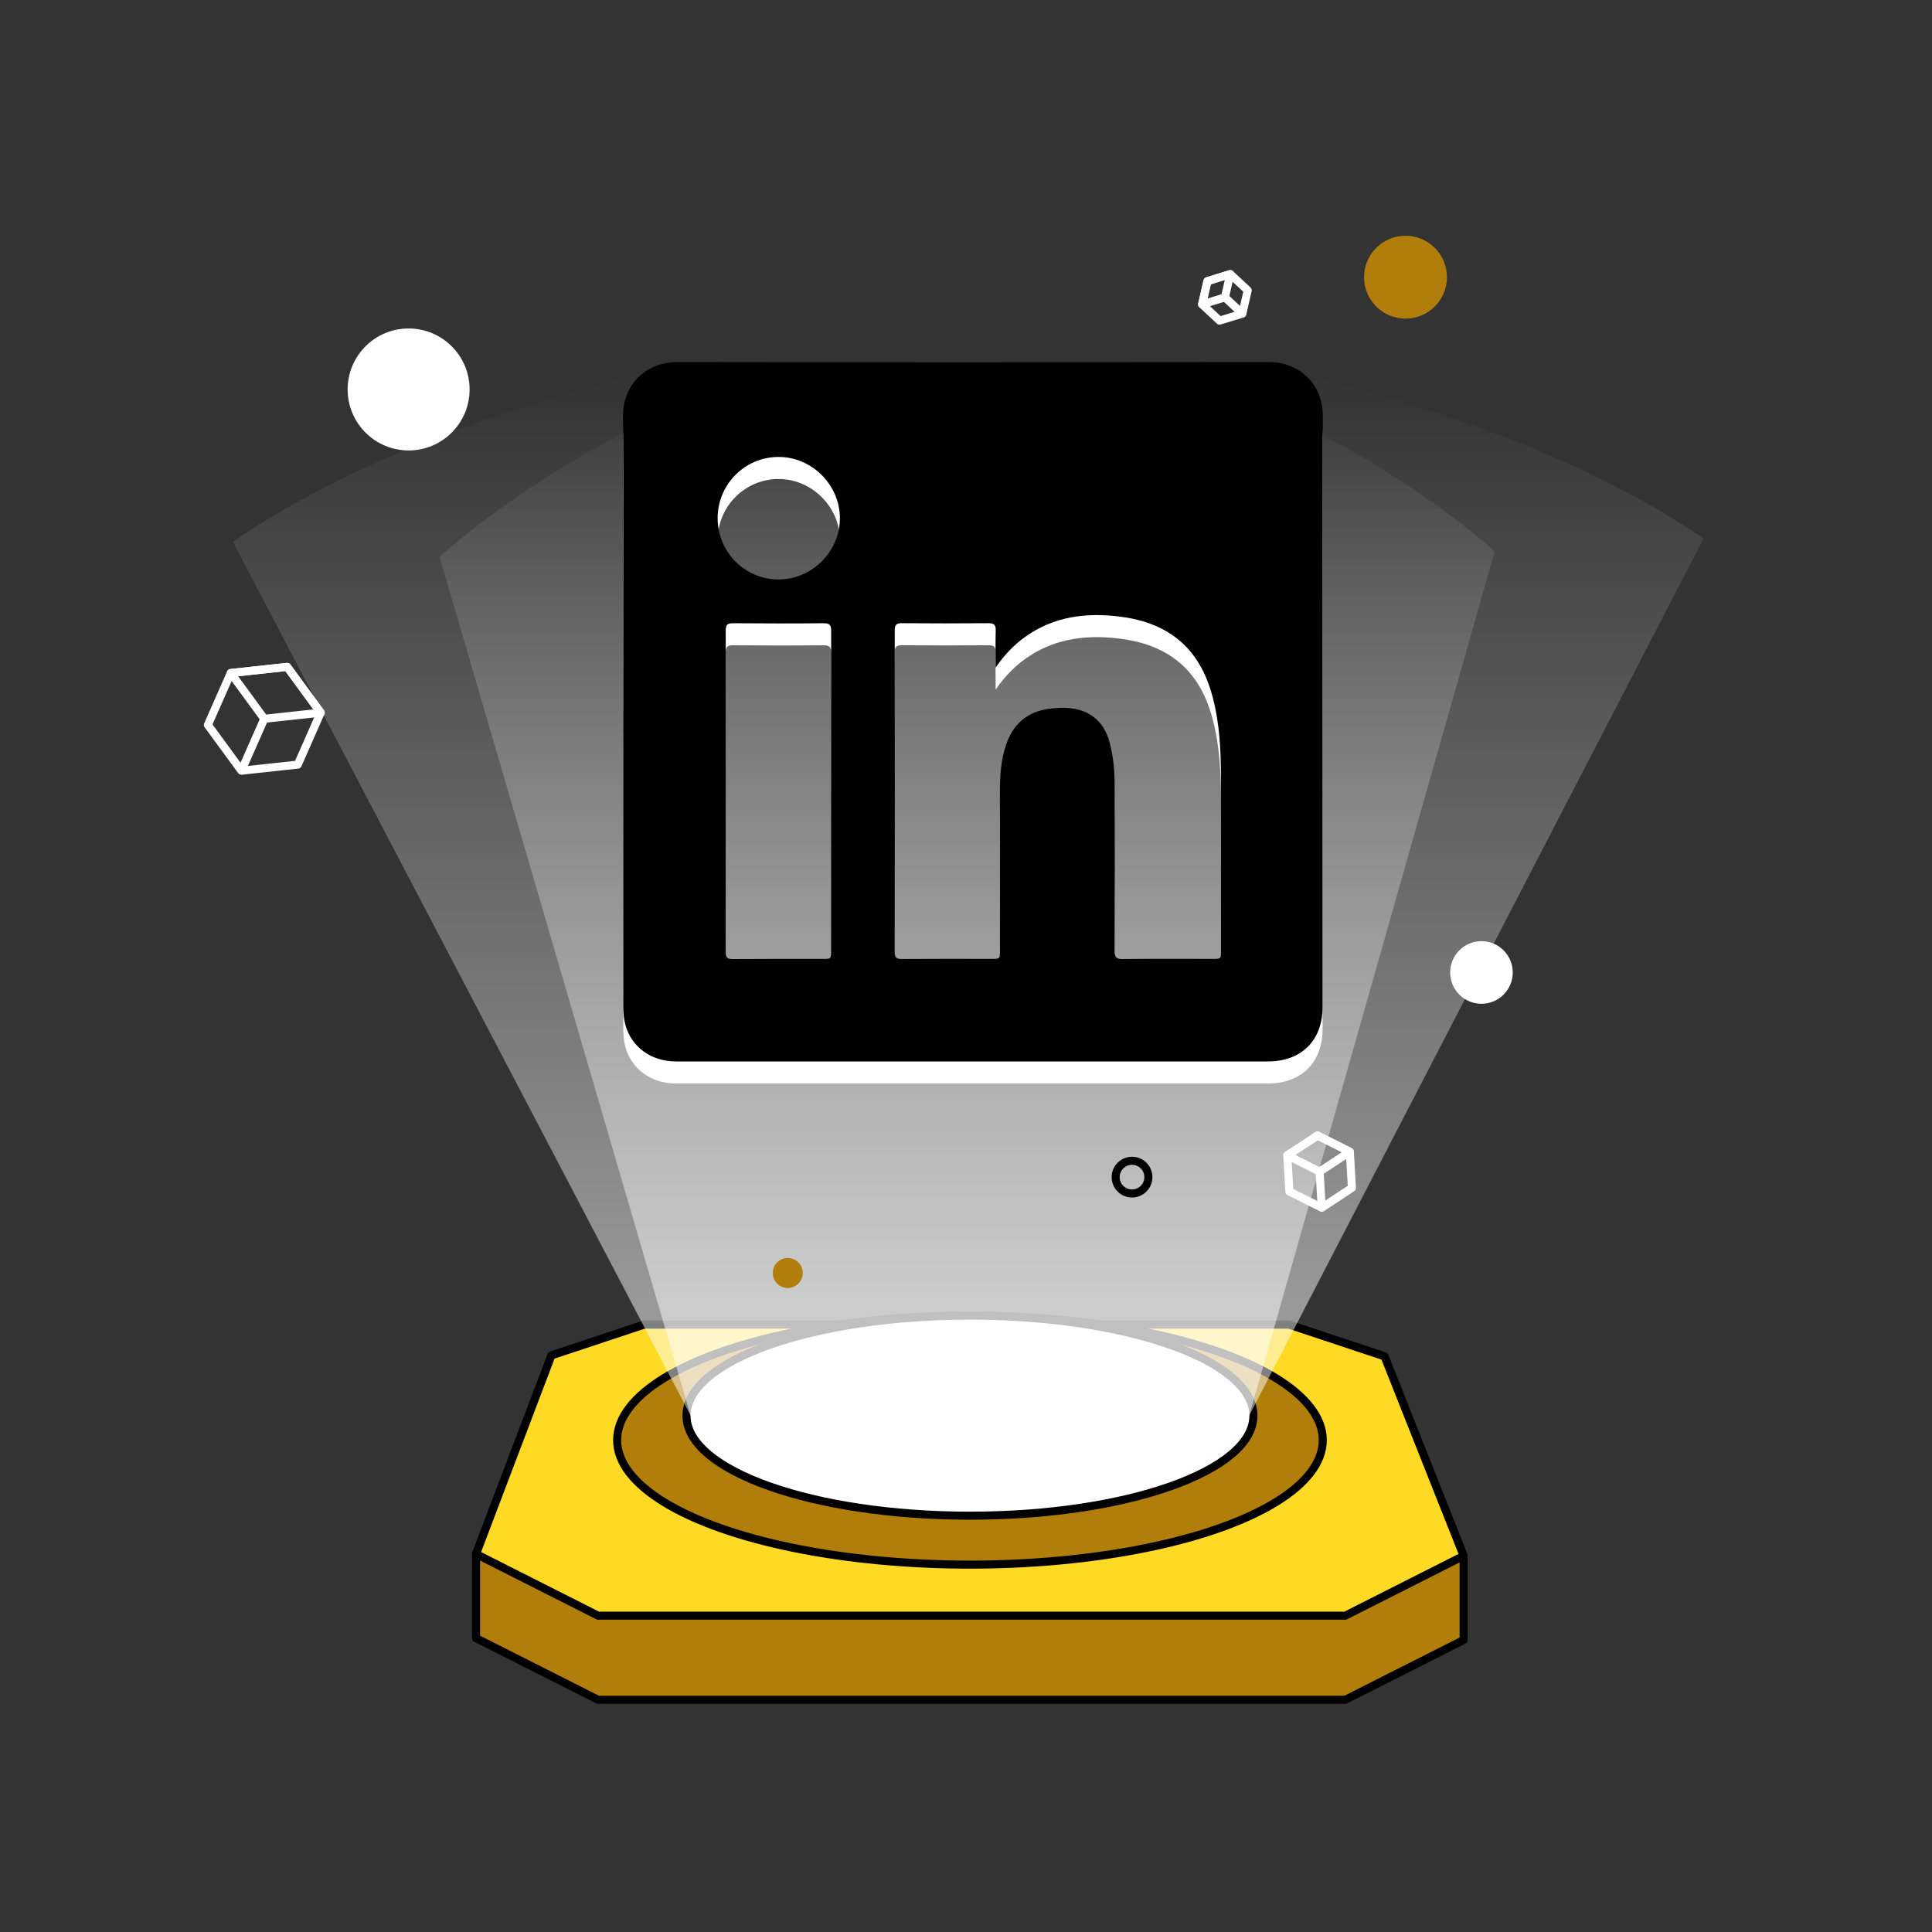 <?xml version="1.0" encoding="UTF-8"?> <svg xmlns="http://www.w3.org/2000/svg" xmlns:xlink="http://www.w3.org/1999/xlink" id="Layer_2" viewBox="0 0 600 600"><rect x="0" y="0" width="600" height="600" fill="#333333" stroke="none"/><defs><linearGradient id="linear-gradient" x1="300.69" y1="405.84" x2="300.69" y2="115.53" gradientUnits="userSpaceOnUse"><stop offset="0" stop-color="#fff"></stop><stop offset="1" stop-color="#fff" stop-opacity="0"></stop></linearGradient><linearGradient id="linear-gradient-2" x1="300.35" y1="405.84" x2="300.35" y2="115.53" xlink:href="#linear-gradient"></linearGradient></defs><g id="Layer_1-2"><g id="Linkedin_Square"><rect width="600" height="600" fill="none"></rect><polygon points="454.54 483.19 429.97 421.23 400.27 411.37 200.06 411.37 171.26 420.93 147.84 482.61 147.84 508.74 185.73 527.88 417.8 527.88 454.54 509.32 454.54 483.19" fill="#b17e0b" stroke="#000" stroke-linecap="round" stroke-linejoin="round" stroke-width="2.5"></polygon><polygon points="429.97 421.23 400.27 411.37 200.06 411.37 171.26 420.93 147.84 482.61 185.73 501.76 417.8 501.76 454.54 483.19 429.97 421.23" fill="#ffda24" stroke="#000" stroke-linecap="round" stroke-linejoin="round" stroke-width="2.5"></polygon><ellipse cx="301.23" cy="447.24" rx="109.57" ry="38.67" fill="#b17e0b" stroke="#000" stroke-miterlimit="10" stroke-width="2.5"></ellipse><ellipse cx="301.23" cy="439.64" rx="88.03" ry="31.07" fill="#fff" stroke="#000" stroke-miterlimit="10" stroke-width="2.5"></ellipse><path d="M387.94,439.64l141.1-272.35s-81.99-61.18-227.85-61.18-228.84,62.21-228.84,62.21l142.14,271.32h173.45Z" fill="url(#linear-gradient)" opacity=".5"></path><path d="M387.94,439.64l76.25-268.42s-70.66-65.11-162.99-65.11-164.68,66.82-164.68,66.82l77.97,266.71h173.45Z" fill="url(#linear-gradient-2)" opacity=".5"></path><polygon points="71.67 209.01 82.08 223.23 99.59 221.32 89.19 207.11 71.67 209.01" fill="none" stroke="#fff" stroke-linecap="round" stroke-linejoin="round" stroke-width="2.5"></polygon><polygon points="89.19 207.11 71.67 209.01 64.56 225.13 74.97 239.35 92.49 237.45 99.59 221.32 89.19 207.11" fill="none" stroke="#fff" stroke-linecap="round" stroke-linejoin="round" stroke-width="2.5"></polygon><line x1="82.08" y1="223.23" x2="75.01" y2="239.25" fill="none" stroke="#fff" stroke-linecap="round" stroke-linejoin="round" stroke-width="2.5"></line><polygon points="373.33 94.53 380.41 92.35 382.06 85.13 374.98 87.31 373.33 94.53" fill="none" stroke="#fff" stroke-linecap="round" stroke-linejoin="round" stroke-width="2.5"></polygon><polygon points="374.98 87.31 373.33 94.53 378.75 99.57 385.83 97.4 387.49 90.17 382.06 85.13 374.98 87.31" fill="none" stroke="#fff" stroke-linecap="round" stroke-linejoin="round" stroke-width="2.5"></polygon><line x1="380.41" y1="92.35" x2="385.8" y2="97.36" fill="none" stroke="#fff" stroke-linecap="round" stroke-linejoin="round" stroke-width="2.5"></line><polygon points="399.78 358.82 409.82 363.86 419.2 357.69 409.17 352.65 399.78 358.82" fill="none" stroke="#fff" stroke-linecap="round" stroke-linejoin="round" stroke-width="2.5"></polygon><polygon points="409.17 352.65 399.78 358.82 400.43 370.03 410.47 375.07 419.85 368.9 419.2 357.69 409.17 352.65" fill="none" stroke="#fff" stroke-linecap="round" stroke-linejoin="round" stroke-width="2.5"></polygon><line x1="409.82" y1="363.86" x2="410.46" y2="375" fill="none" stroke="#fff" stroke-linecap="round" stroke-linejoin="round" stroke-width="2.5"></line><circle cx="126.9" cy="120.95" r="18.94" fill="#fff"></circle><circle cx="351.56" cy="365.57" r="5.08" fill="none" stroke="#000" stroke-linecap="round" stroke-linejoin="round" stroke-width="2.5"></circle><circle cx="460.08" cy="302.01" r="9.72" fill="#fff"></circle><circle cx="244.65" cy="395.34" r="4.66" fill="#b17e0b"></circle><circle cx="436.49" cy="86.08" r="12.87" fill="#b17e0b"></circle><path id="Linkedin" d="M193.56,227.92c0-30.58.14-61.16-.08-91.73-.07-10.42,7.63-16.91,16.89-16.9,61.22.1,122.44.09,183.65,0,9.05-.01,16.82,6.37,16.79,16.81-.14,61.16-.07,122.31-.07,183.47,0,10.4-6.56,16.92-17,16.92-61.28,0-122.56,0-183.84,0-7.63,0-13.81-4.44-15.71-11.44-.48-1.79-.61-3.72-.62-5.58-.04-30.52-.03-61.04-.03-91.55ZM309.2,214.18c0-3.83-.07-7.66.03-11.48.05-1.72-.45-2.32-2.24-2.31-8.94.08-17.87.07-26.81,0-1.69-.01-2.31.4-2.31,2.22.05,33.31.05,66.63,0,99.94,0,1.73.56,2.13,2.19,2.12,9.3-.07,18.6-.03,27.9-.03,2.57,0,2.57,0,2.57-2.63,0-16.35,0-32.71,0-49.06,0-5.06.28-10.08,1.95-14.92,1.85-5.35,5.29-9.1,10.88-10.58,1.46-.39,2.98-.57,4.49-.7,8.37-.7,14.68,2.53,16.79,10.82.97,3.78,1.46,7.78,1.5,11.69.16,17.69.1,35.38.04,53.07,0,1.85.53,2.37,2.37,2.35,9.36-.09,18.72-.04,28.09-.04,2.53,0,2.54,0,2.54-2.47,0-17.93.01-35.87,0-53.8,0-8.4-.41-16.77-2.55-24.94-2.41-9.19-7.04-16.78-15.77-21.28-4.88-2.52-10.16-3.6-15.58-4.07-8.75-.75-17.09.45-24.72,5.11-4.58,2.8-8.29,6.48-11.36,10.98ZM258.09,252.73c0-16.65-.02-33.3.04-49.95,0-1.82-.51-2.4-2.37-2.38-9.36.09-18.72.08-28.08,0-1.7-.01-2.3.4-2.3,2.21.05,33.3.05,66.6,0,99.91,0,1.64.42,2.19,2.13,2.17,9.36-.08,18.72-.04,28.08-.04,2.49,0,2.49,0,2.49-2.51,0-16.47,0-32.94,0-49.41ZM222.87,167.76c0,10.55,8.46,19.06,18.95,19.04,10.41-.02,19.06-8.71,19.02-19.08-.04-10.37-8.79-19.03-19.16-18.96-10.4.06-18.81,8.55-18.81,19Z" fill="#fff"></path><path id="Linkedin-2" d="M193.56,221.07c0-30.58.14-61.16-.08-91.73-.07-10.42,7.63-16.91,16.89-16.9,61.22.1,122.44.09,183.65,0,9.05-.01,16.82,6.37,16.79,16.81-.14,61.16-.07,122.31-.07,183.47,0,10.4-6.56,16.92-17,16.92-61.28,0-122.56,0-183.84,0-7.63,0-13.81-4.44-15.71-11.44-.48-1.79-.61-3.72-.62-5.58-.04-30.52-.03-61.04-.03-91.55ZM309.2,207.33c0-3.83-.07-7.66.03-11.48.05-1.72-.45-2.32-2.24-2.31-8.94.08-17.87.07-26.81,0-1.69-.01-2.31.4-2.31,2.22.05,33.31.05,66.63,0,99.94,0,1.73.56,2.13,2.19,2.12,9.3-.07,18.6-.03,27.9-.03,2.57,0,2.57,0,2.57-2.63,0-16.35,0-32.71,0-49.06,0-5.06.28-10.08,1.95-14.92,1.85-5.35,5.29-9.1,10.88-10.58,1.46-.39,2.98-.57,4.49-.7,8.37-.7,14.68,2.53,16.79,10.82.97,3.78,1.46,7.78,1.5,11.69.16,17.69.1,35.38.04,53.07,0,1.85.53,2.37,2.37,2.35,9.36-.09,18.72-.04,28.09-.04,2.53,0,2.54,0,2.54-2.47,0-17.93.01-35.87,0-53.8,0-8.4-.41-16.77-2.55-24.94-2.41-9.19-7.04-16.78-15.77-21.28-4.88-2.52-10.16-3.6-15.58-4.07-8.75-.75-17.09.45-24.72,5.11-4.58,2.8-8.29,6.48-11.36,10.98ZM258.09,245.88c0-16.65-.02-33.3.04-49.95,0-1.82-.51-2.4-2.37-2.38-9.36.09-18.72.08-28.08,0-1.7-.01-2.3.4-2.3,2.21.05,33.3.05,66.6,0,99.91,0,1.64.42,2.19,2.13,2.17,9.36-.08,18.72-.04,28.08-.04,2.49,0,2.49,0,2.49-2.51,0-16.47,0-32.94,0-49.41ZM222.87,160.91c0,10.55,8.46,19.06,18.95,19.04,10.41-.02,19.06-8.71,19.02-19.08-.04-10.37-8.79-19.03-19.16-18.96-10.4.06-18.81,8.55-18.81,19Z"></path></g></g></svg> 